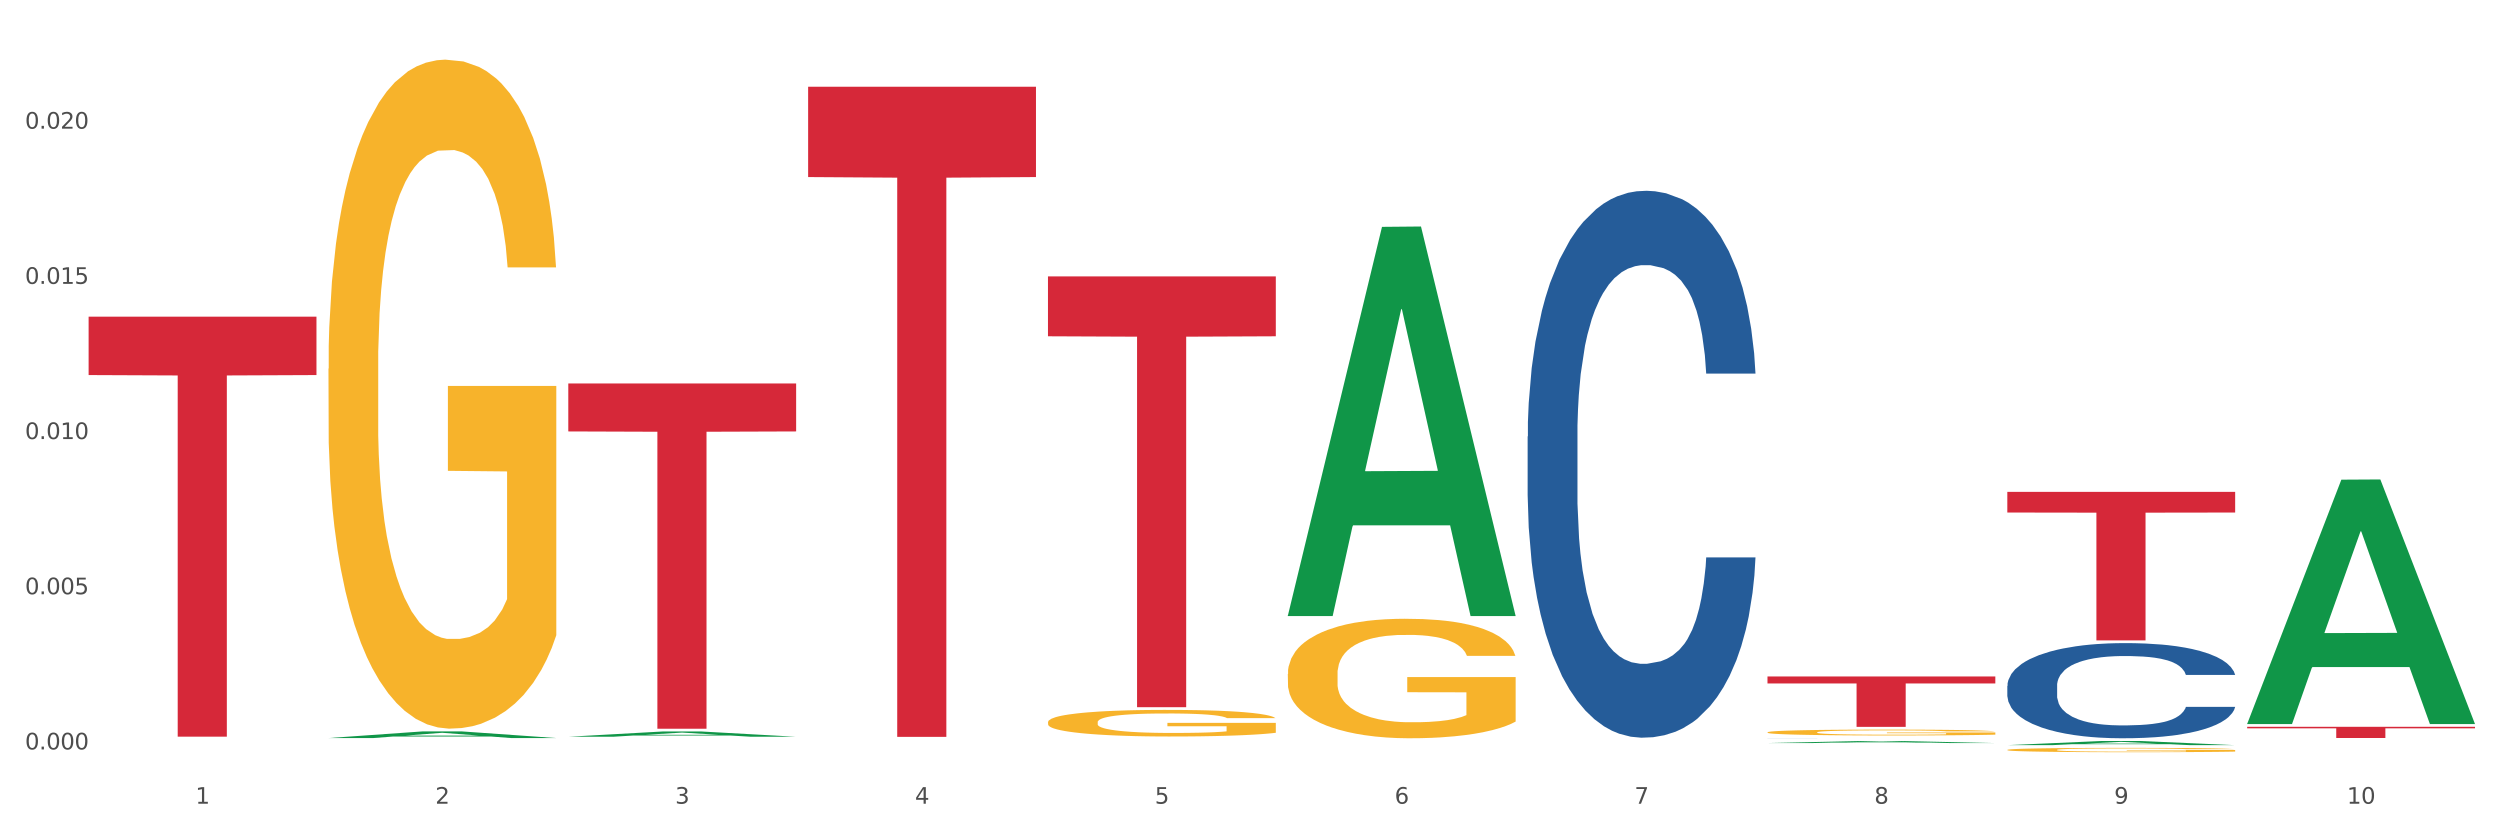 <?xml version="1.0" encoding="utf-8" standalone="no"?>
<!DOCTYPE svg PUBLIC "-//W3C//DTD SVG 1.1//EN"
  "http://www.w3.org/Graphics/SVG/1.1/DTD/svg11.dtd">
<svg xmlns:xlink="http://www.w3.org/1999/xlink" width="1080pt" height="360pt" viewBox="0 0 1080 360" xmlns="http://www.w3.org/2000/svg" version="1.1">
 <rect x="0" y="0" width="1080" height="360" fill="#333333" stroke="none"/>
 <defs>
  <style type="text/css">*{stroke-linejoin: round; stroke-linecap: butt}</style>
 </defs>
 <g id="figure_1">
  <g id="patch_1">
   <path d="M 0 360 
L 1080 360 
L 1080 0 
L 0 0 
z
" style="fill: #ffffff; stroke: #ffffff; stroke-linejoin: miter"/>
  </g>
  <g id="axes_1">
   <g id="matplotlib.axis_1">
    <g id="xtick_1">
     <g id="text_1">
      <!-- 1 -->
      <g style="fill: #4d4d4d" transform="translate(84.444 347.204) scale(0.096 -0.096)">
       <defs>
        <path id="DejaVuSans-31" d="M 794 531 
L 1825 531 
L 1825 4091 
L 703 3866 
L 703 4441 
L 1819 4666 
L 2450 4666 
L 2450 531 
L 3481 531 
L 3481 0 
L 794 0 
L 794 531 
z
" transform="scale(0.016)"/>
       </defs>
       <use xlink:href="#DejaVuSans-31"/>
      </g>
     </g>
    </g>
    <g id="xtick_2">
     <g id="text_2">
      <!-- 2 -->
      <g style="fill: #4d4d4d" transform="translate(188.053 347.204) scale(0.096 -0.096)">
       <defs>
        <path id="DejaVuSans-32" d="M 1228 531 
L 3431 531 
L 3431 0 
L 469 0 
L 469 531 
Q 828 903 1448 1529 
Q 2069 2156 2228 2338 
Q 2531 2678 2651 2914 
Q 2772 3150 2772 3378 
Q 2772 3750 2511 3984 
Q 2250 4219 1831 4219 
Q 1534 4219 1204 4116 
Q 875 4013 500 3803 
L 500 4441 
Q 881 4594 1212 4672 
Q 1544 4750 1819 4750 
Q 2544 4750 2975 4387 
Q 3406 4025 3406 3419 
Q 3406 3131 3298 2873 
Q 3191 2616 2906 2266 
Q 2828 2175 2409 1742 
Q 1991 1309 1228 531 
z
" transform="scale(0.016)"/>
       </defs>
       <use xlink:href="#DejaVuSans-32"/>
      </g>
     </g>
    </g>
    <g id="xtick_3">
     <g id="text_3">
      <!-- 3 -->
      <g style="fill: #4d4d4d" transform="translate(291.663 347.204) scale(0.096 -0.096)">
       <defs>
        <path id="DejaVuSans-33" d="M 2597 2516 
Q 3050 2419 3304 2112 
Q 3559 1806 3559 1356 
Q 3559 666 3084 287 
Q 2609 -91 1734 -91 
Q 1441 -91 1130 -33 
Q 819 25 488 141 
L 488 750 
Q 750 597 1062 519 
Q 1375 441 1716 441 
Q 2309 441 2620 675 
Q 2931 909 2931 1356 
Q 2931 1769 2642 2001 
Q 2353 2234 1838 2234 
L 1294 2234 
L 1294 2753 
L 1863 2753 
Q 2328 2753 2575 2939 
Q 2822 3125 2822 3475 
Q 2822 3834 2567 4026 
Q 2313 4219 1838 4219 
Q 1578 4219 1281 4162 
Q 984 4106 628 3988 
L 628 4550 
Q 988 4650 1302 4700 
Q 1616 4750 1894 4750 
Q 2613 4750 3031 4423 
Q 3450 4097 3450 3541 
Q 3450 3153 3228 2886 
Q 3006 2619 2597 2516 
z
" transform="scale(0.016)"/>
       </defs>
       <use xlink:href="#DejaVuSans-33"/>
      </g>
     </g>
    </g>
    <g id="xtick_4">
     <g id="text_4">
      <!-- 4 -->
      <g style="fill: #4d4d4d" transform="translate(395.273 347.204) scale(0.096 -0.096)">
       <defs>
        <path id="DejaVuSans-34" d="M 2419 4116 
L 825 1625 
L 2419 1625 
L 2419 4116 
z
M 2253 4666 
L 3047 4666 
L 3047 1625 
L 3713 1625 
L 3713 1100 
L 3047 1100 
L 3047 0 
L 2419 0 
L 2419 1100 
L 313 1100 
L 313 1709 
L 2253 4666 
z
" transform="scale(0.016)"/>
       </defs>
       <use xlink:href="#DejaVuSans-34"/>
      </g>
     </g>
    </g>
    <g id="xtick_5">
     <g id="text_5">
      <!-- 5 -->
      <g style="fill: #4d4d4d" transform="translate(498.883 347.204) scale(0.096 -0.096)">
       <defs>
        <path id="DejaVuSans-35" d="M 691 4666 
L 3169 4666 
L 3169 4134 
L 1269 4134 
L 1269 2991 
Q 1406 3038 1543 3061 
Q 1681 3084 1819 3084 
Q 2600 3084 3056 2656 
Q 3513 2228 3513 1497 
Q 3513 744 3044 326 
Q 2575 -91 1722 -91 
Q 1428 -91 1123 -41 
Q 819 9 494 109 
L 494 744 
Q 775 591 1075 516 
Q 1375 441 1709 441 
Q 2250 441 2565 725 
Q 2881 1009 2881 1497 
Q 2881 1984 2565 2268 
Q 2250 2553 1709 2553 
Q 1456 2553 1204 2497 
Q 953 2441 691 2322 
L 691 4666 
z
" transform="scale(0.016)"/>
       </defs>
       <use xlink:href="#DejaVuSans-35"/>
      </g>
     </g>
    </g>
    <g id="xtick_6">
     <g id="text_6">
      <!-- 6 -->
      <g style="fill: #4d4d4d" transform="translate(602.492 347.204) scale(0.096 -0.096)">
       <defs>
        <path id="DejaVuSans-36" d="M 2113 2584 
Q 1688 2584 1439 2293 
Q 1191 2003 1191 1497 
Q 1191 994 1439 701 
Q 1688 409 2113 409 
Q 2538 409 2786 701 
Q 3034 994 3034 1497 
Q 3034 2003 2786 2293 
Q 2538 2584 2113 2584 
z
M 3366 4563 
L 3366 3988 
Q 3128 4100 2886 4159 
Q 2644 4219 2406 4219 
Q 1781 4219 1451 3797 
Q 1122 3375 1075 2522 
Q 1259 2794 1537 2939 
Q 1816 3084 2150 3084 
Q 2853 3084 3261 2657 
Q 3669 2231 3669 1497 
Q 3669 778 3244 343 
Q 2819 -91 2113 -91 
Q 1303 -91 875 529 
Q 447 1150 447 2328 
Q 447 3434 972 4092 
Q 1497 4750 2381 4750 
Q 2619 4750 2861 4703 
Q 3103 4656 3366 4563 
z
" transform="scale(0.016)"/>
       </defs>
       <use xlink:href="#DejaVuSans-36"/>
      </g>
     </g>
    </g>
    <g id="xtick_7">
     <g id="text_7">
      <!-- 7 -->
      <g style="fill: #4d4d4d" transform="translate(706.102 347.204) scale(0.096 -0.096)">
       <defs>
        <path id="DejaVuSans-37" d="M 525 4666 
L 3525 4666 
L 3525 4397 
L 1831 0 
L 1172 0 
L 2766 4134 
L 525 4134 
L 525 4666 
z
" transform="scale(0.016)"/>
       </defs>
       <use xlink:href="#DejaVuSans-37"/>
      </g>
     </g>
    </g>
    <g id="xtick_8">
     <g id="text_8">
      <!-- 8 -->
      <g style="fill: #4d4d4d" transform="translate(809.712 347.204) scale(0.096 -0.096)">
       <defs>
        <path id="DejaVuSans-38" d="M 2034 2216 
Q 1584 2216 1326 1975 
Q 1069 1734 1069 1313 
Q 1069 891 1326 650 
Q 1584 409 2034 409 
Q 2484 409 2743 651 
Q 3003 894 3003 1313 
Q 3003 1734 2745 1975 
Q 2488 2216 2034 2216 
z
M 1403 2484 
Q 997 2584 770 2862 
Q 544 3141 544 3541 
Q 544 4100 942 4425 
Q 1341 4750 2034 4750 
Q 2731 4750 3128 4425 
Q 3525 4100 3525 3541 
Q 3525 3141 3298 2862 
Q 3072 2584 2669 2484 
Q 3125 2378 3379 2068 
Q 3634 1759 3634 1313 
Q 3634 634 3220 271 
Q 2806 -91 2034 -91 
Q 1263 -91 848 271 
Q 434 634 434 1313 
Q 434 1759 690 2068 
Q 947 2378 1403 2484 
z
M 1172 3481 
Q 1172 3119 1398 2916 
Q 1625 2713 2034 2713 
Q 2441 2713 2670 2916 
Q 2900 3119 2900 3481 
Q 2900 3844 2670 4047 
Q 2441 4250 2034 4250 
Q 1625 4250 1398 4047 
Q 1172 3844 1172 3481 
z
" transform="scale(0.016)"/>
       </defs>
       <use xlink:href="#DejaVuSans-38"/>
      </g>
     </g>
    </g>
    <g id="xtick_9">
     <g id="text_9">
      <!-- 9 -->
      <g style="fill: #4d4d4d" transform="translate(913.322 347.204) scale(0.096 -0.096)">
       <defs>
        <path id="DejaVuSans-39" d="M 703 97 
L 703 672 
Q 941 559 1184 500 
Q 1428 441 1663 441 
Q 2288 441 2617 861 
Q 2947 1281 2994 2138 
Q 2813 1869 2534 1725 
Q 2256 1581 1919 1581 
Q 1219 1581 811 2004 
Q 403 2428 403 3163 
Q 403 3881 828 4315 
Q 1253 4750 1959 4750 
Q 2769 4750 3195 4129 
Q 3622 3509 3622 2328 
Q 3622 1225 3098 567 
Q 2575 -91 1691 -91 
Q 1453 -91 1209 -44 
Q 966 3 703 97 
z
M 1959 2075 
Q 2384 2075 2632 2365 
Q 2881 2656 2881 3163 
Q 2881 3666 2632 3958 
Q 2384 4250 1959 4250 
Q 1534 4250 1286 3958 
Q 1038 3666 1038 3163 
Q 1038 2656 1286 2365 
Q 1534 2075 1959 2075 
z
" transform="scale(0.016)"/>
       </defs>
       <use xlink:href="#DejaVuSans-39"/>
      </g>
     </g>
    </g>
    <g id="xtick_10">
     <g id="text_10">
      <!-- 10 -->
      <g style="fill: #4d4d4d" transform="translate(1013.877 347.204) scale(0.096 -0.096)">
       <defs>
        <path id="DejaVuSans-30" d="M 2034 4250 
Q 1547 4250 1301 3770 
Q 1056 3291 1056 2328 
Q 1056 1369 1301 889 
Q 1547 409 2034 409 
Q 2525 409 2770 889 
Q 3016 1369 3016 2328 
Q 3016 3291 2770 3770 
Q 2525 4250 2034 4250 
z
M 2034 4750 
Q 2819 4750 3233 4129 
Q 3647 3509 3647 2328 
Q 3647 1150 3233 529 
Q 2819 -91 2034 -91 
Q 1250 -91 836 529 
Q 422 1150 422 2328 
Q 422 3509 836 4129 
Q 1250 4750 2034 4750 
z
" transform="scale(0.016)"/>
       </defs>
       <use xlink:href="#DejaVuSans-31"/>
       <use xlink:href="#DejaVuSans-30" transform="translate(63.623 0)"/>
      </g>
     </g>
    </g>
    <g id="xtick_11"/>
    <g id="xtick_12"/>
    <g id="xtick_13"/>
    <g id="xtick_14"/>
    <g id="xtick_15"/>
    <g id="xtick_16"/>
    <g id="xtick_17"/>
    <g id="xtick_18"/>
    <g id="xtick_19"/>
   </g>
   <g id="matplotlib.axis_2">
    <g id="ytick_1">
     <g id="text_11">
      <!-- 0.000 -->
      <g style="fill: #4d4d4d" transform="translate(10.8 323.758) scale(0.096 -0.096)">
       <defs>
        <path id="DejaVuSans-2e" d="M 684 794 
L 1344 794 
L 1344 0 
L 684 0 
L 684 794 
z
" transform="scale(0.016)"/>
       </defs>
       <use xlink:href="#DejaVuSans-30"/>
       <use xlink:href="#DejaVuSans-2e" transform="translate(63.623 0)"/>
       <use xlink:href="#DejaVuSans-30" transform="translate(95.41 0)"/>
       <use xlink:href="#DejaVuSans-30" transform="translate(159.033 0)"/>
       <use xlink:href="#DejaVuSans-30" transform="translate(222.656 0)"/>
      </g>
     </g>
    </g>
    <g id="ytick_2">
     <g id="text_12">
      <!-- 0.005 -->
      <g style="fill: #4d4d4d" transform="translate(10.8 256.715) scale(0.096 -0.096)">
       <use xlink:href="#DejaVuSans-30"/>
       <use xlink:href="#DejaVuSans-2e" transform="translate(63.623 0)"/>
       <use xlink:href="#DejaVuSans-30" transform="translate(95.41 0)"/>
       <use xlink:href="#DejaVuSans-30" transform="translate(159.033 0)"/>
       <use xlink:href="#DejaVuSans-35" transform="translate(222.656 0)"/>
      </g>
     </g>
    </g>
    <g id="ytick_3">
     <g id="text_13">
      <!-- 0.010 -->
      <g style="fill: #4d4d4d" transform="translate(10.8 189.672) scale(0.096 -0.096)">
       <use xlink:href="#DejaVuSans-30"/>
       <use xlink:href="#DejaVuSans-2e" transform="translate(63.623 0)"/>
       <use xlink:href="#DejaVuSans-30" transform="translate(95.41 0)"/>
       <use xlink:href="#DejaVuSans-31" transform="translate(159.033 0)"/>
       <use xlink:href="#DejaVuSans-30" transform="translate(222.656 0)"/>
      </g>
     </g>
    </g>
    <g id="ytick_4">
     <g id="text_14">
      <!-- 0.015 -->
      <g style="fill: #4d4d4d" transform="translate(10.8 122.629) scale(0.096 -0.096)">
       <use xlink:href="#DejaVuSans-30"/>
       <use xlink:href="#DejaVuSans-2e" transform="translate(63.623 0)"/>
       <use xlink:href="#DejaVuSans-30" transform="translate(95.41 0)"/>
       <use xlink:href="#DejaVuSans-31" transform="translate(159.033 0)"/>
       <use xlink:href="#DejaVuSans-35" transform="translate(222.656 0)"/>
      </g>
     </g>
    </g>
    <g id="ytick_5">
     <g id="text_15">
      <!-- 0.020 -->
      <g style="fill: #4d4d4d" transform="translate(10.8 55.586) scale(0.096 -0.096)">
       <use xlink:href="#DejaVuSans-30"/>
       <use xlink:href="#DejaVuSans-2e" transform="translate(63.623 0)"/>
       <use xlink:href="#DejaVuSans-30" transform="translate(95.41 0)"/>
       <use xlink:href="#DejaVuSans-32" transform="translate(159.033 0)"/>
       <use xlink:href="#DejaVuSans-30" transform="translate(222.656 0)"/>
      </g>
     </g>
    </g>
    <g id="ytick_6"/>
    <g id="ytick_7"/>
    <g id="ytick_8"/>
    <g id="ytick_9"/>
    <g id="ytick_10"/>
   </g>
   <g id="PolyCollection_1">
    <path d="M 141.893 318.836 
L 141.994 318.833 
L 182.584 315.965 
L 199.428 315.962 
L 240.322 318.842 
L 220.839 318.842 
L 212.011 318.171 
L 170.102 318.171 
L 169.798 318.182 
L 161.274 318.842 
L 141.893 318.842 
L 141.893 318.836 
L 175.379 317.771 
L 206.734 317.768 
L 191.209 316.576 
L 191.006 316.57 
L 190.803 316.579 
L 175.278 317.768 
L 175.379 317.771 
L 141.893 318.836 
z
" clip-path="url(#p23b77c19c7)" style="fill: #109648"/>
    <path d="M 556.332 291.162 
L 556.448 291.115 
L 556.448 289.418 
L 556.68 287.956 
L 557.842 284.42 
L 559.586 281.497 
L 560.864 279.941 
L 562.142 278.668 
L 563.653 277.395 
L 565.512 276.074 
L 568.882 274.141 
L 570.974 273.151 
L 573.531 272.114 
L 578.179 270.605 
L 581.549 269.756 
L 585.035 269.049 
L 590.73 268.2 
L 594.448 267.823 
L 598.4 267.54 
L 603.164 267.352 
L 606.767 267.305 
L 614.669 267.446 
L 621.409 267.87 
L 624.663 268.2 
L 628.846 268.766 
L 631.054 269.143 
L 634.657 269.898 
L 638.375 270.888 
L 640.932 271.737 
L 644.767 273.34 
L 647.672 274.943 
L 650.345 276.923 
L 651.74 278.29 
L 652.785 279.563 
L 653.715 281.025 
L 654.645 283.335 
L 633.727 283.335 
L 632.914 281.685 
L 631.635 280.129 
L 629.776 278.62 
L 628.149 277.677 
L 625.36 276.499 
L 622.803 275.744 
L 620.131 275.179 
L 616.877 274.707 
L 614.32 274.471 
L 610.718 274.283 
L 603.629 274.33 
L 598.864 274.707 
L 595.61 275.179 
L 593.519 275.603 
L 591.659 276.074 
L 589.568 276.734 
L 587.127 277.725 
L 585.384 278.62 
L 583.641 279.752 
L 582.246 280.884 
L 580.968 282.204 
L 579.922 283.618 
L 579.109 285.08 
L 578.412 286.872 
L 577.83 289.842 
L 577.83 296.301 
L 578.063 297.763 
L 578.644 299.696 
L 579.341 301.158 
L 580.503 302.902 
L 581.549 304.081 
L 583.525 305.778 
L 585.733 307.193 
L 587.476 308.089 
L 589.219 308.843 
L 592.24 309.88 
L 595.61 310.729 
L 598.516 311.248 
L 602.467 311.719 
L 605.14 311.908 
L 607.464 312.002 
L 613.158 312.002 
L 617.225 311.861 
L 621.758 311.531 
L 625.244 311.106 
L 628.149 310.588 
L 631.403 309.739 
L 633.495 308.937 
L 633.495 299.083 
L 607.929 299.036 
L 607.929 292.482 
L 654.761 292.482 
L 654.761 311.719 
L 652.785 312.709 
L 650.577 313.605 
L 648.253 314.407 
L 644.767 315.397 
L 640.583 316.34 
L 636.865 317 
L 632.914 317.566 
L 628.265 318.084 
L 622.222 318.556 
L 618.504 318.744 
L 613.855 318.886 
L 608.394 318.933 
L 603.629 318.839 
L 598.981 318.603 
L 594.1 318.179 
L 589.335 317.566 
L 585.733 316.953 
L 582.13 316.198 
L 578.295 315.208 
L 575.274 314.265 
L 572.95 313.417 
L 570.393 312.332 
L 567.604 310.918 
L 565.512 309.645 
L 563.653 308.324 
L 561.677 306.627 
L 560.283 305.165 
L 558.888 303.327 
L 558.075 301.959 
L 557.145 299.838 
L 556.448 296.867 
L 556.332 291.162 
z
" clip-path="url(#p23b77c19c7)" style="fill: #f7b32b"/>
    <path d="M 763.551 316.359 
L 763.667 316.357 
L 763.667 316.274 
L 763.9 316.202 
L 765.062 316.028 
L 766.805 315.885 
L 768.083 315.809 
L 769.362 315.746 
L 770.872 315.684 
L 772.732 315.619 
L 776.102 315.524 
L 778.194 315.475 
L 780.75 315.424 
L 785.399 315.35 
L 788.769 315.309 
L 792.255 315.274 
L 797.949 315.232 
L 801.668 315.214 
L 805.619 315.2 
L 810.384 315.191 
L 813.986 315.188 
L 821.888 315.195 
L 828.628 315.216 
L 831.882 315.232 
L 836.066 315.26 
L 838.274 315.279 
L 841.876 315.316 
L 845.595 315.364 
L 848.152 315.406 
L 851.987 315.485 
L 854.892 315.563 
L 857.565 315.66 
L 858.959 315.728 
L 860.005 315.79 
L 860.935 315.862 
L 861.864 315.975 
L 840.947 315.975 
L 840.133 315.894 
L 838.855 315.818 
L 836.996 315.744 
L 835.369 315.697 
L 832.58 315.64 
L 830.023 315.603 
L 827.35 315.575 
L 824.096 315.552 
L 821.54 315.54 
L 817.937 315.531 
L 810.848 315.533 
L 806.084 315.552 
L 802.83 315.575 
L 800.738 315.596 
L 798.879 315.619 
L 796.787 315.651 
L 794.347 315.7 
L 792.604 315.744 
L 790.86 315.799 
L 789.466 315.855 
L 788.188 315.92 
L 787.142 315.989 
L 786.328 316.061 
L 785.631 316.149 
L 785.05 316.294 
L 785.05 316.611 
L 785.282 316.683 
L 785.863 316.778 
L 786.561 316.85 
L 787.723 316.935 
L 788.769 316.993 
L 790.744 317.076 
L 792.952 317.146 
L 794.695 317.19 
L 796.438 317.227 
L 799.46 317.278 
L 802.83 317.319 
L 805.735 317.345 
L 809.686 317.368 
L 812.359 317.377 
L 814.683 317.382 
L 820.378 317.382 
L 824.445 317.375 
L 828.977 317.359 
L 832.463 317.338 
L 835.369 317.312 
L 838.622 317.271 
L 840.714 317.231 
L 840.714 316.748 
L 815.148 316.746 
L 815.148 316.424 
L 861.981 316.424 
L 861.981 317.368 
L 860.005 317.417 
L 857.797 317.461 
L 855.473 317.5 
L 851.987 317.548 
L 847.803 317.595 
L 844.084 317.627 
L 840.133 317.655 
L 835.485 317.68 
L 829.442 317.703 
L 825.723 317.713 
L 821.075 317.72 
L 815.613 317.722 
L 810.848 317.717 
L 806.2 317.706 
L 801.319 317.685 
L 796.555 317.655 
L 792.952 317.625 
L 789.35 317.588 
L 785.515 317.539 
L 782.493 317.493 
L 780.169 317.451 
L 777.613 317.398 
L 774.824 317.329 
L 772.732 317.266 
L 770.872 317.201 
L 768.897 317.118 
L 767.502 317.046 
L 766.108 316.956 
L 765.294 316.889 
L 764.365 316.785 
L 763.667 316.639 
L 763.551 316.359 
z
" clip-path="url(#p23b77c19c7)" style="fill: #f7b32b"/>
    <path d="M 867.161 323.946 
L 867.277 323.945 
L 867.277 323.883 
L 867.51 323.83 
L 868.672 323.703 
L 870.415 323.597 
L 871.693 323.541 
L 872.971 323.495 
L 874.482 323.449 
L 876.342 323.401 
L 879.712 323.331 
L 881.803 323.296 
L 884.36 323.258 
L 889.008 323.204 
L 892.378 323.173 
L 895.865 323.147 
L 901.559 323.117 
L 905.278 323.103 
L 909.229 323.093 
L 913.993 323.086 
L 917.596 323.084 
L 925.498 323.089 
L 932.238 323.105 
L 935.492 323.117 
L 939.676 323.137 
L 941.884 323.151 
L 945.486 323.178 
L 949.205 323.214 
L 951.761 323.244 
L 955.596 323.302 
L 958.501 323.36 
L 961.174 323.432 
L 962.569 323.481 
L 963.615 323.527 
L 964.544 323.58 
L 965.474 323.664 
L 944.556 323.664 
L 943.743 323.604 
L 942.465 323.548 
L 940.605 323.493 
L 938.978 323.459 
L 936.189 323.417 
L 933.633 323.389 
L 930.96 323.369 
L 927.706 323.352 
L 925.149 323.343 
L 921.547 323.336 
L 914.458 323.338 
L 909.694 323.352 
L 906.44 323.369 
L 904.348 323.384 
L 902.489 323.401 
L 900.397 323.425 
L 897.956 323.461 
L 896.213 323.493 
L 894.47 323.534 
L 893.076 323.575 
L 891.797 323.623 
L 890.751 323.674 
L 889.938 323.727 
L 889.241 323.791 
L 888.66 323.899 
L 888.66 324.132 
L 888.892 324.185 
L 889.473 324.255 
L 890.17 324.307 
L 891.333 324.37 
L 892.378 324.413 
L 894.354 324.474 
L 896.562 324.525 
L 898.305 324.558 
L 900.048 324.585 
L 903.07 324.622 
L 906.44 324.653 
L 909.345 324.672 
L 913.296 324.689 
L 915.969 324.696 
L 918.293 324.699 
L 923.987 324.699 
L 928.055 324.694 
L 932.587 324.682 
L 936.073 324.667 
L 938.978 324.648 
L 942.232 324.617 
L 944.324 324.588 
L 944.324 324.232 
L 918.758 324.231 
L 918.758 323.994 
L 965.59 323.994 
L 965.59 324.689 
L 963.615 324.725 
L 961.407 324.757 
L 959.083 324.786 
L 955.596 324.822 
L 951.413 324.856 
L 947.694 324.88 
L 943.743 324.9 
L 939.095 324.919 
L 933.052 324.936 
L 929.333 324.943 
L 924.685 324.948 
L 919.223 324.95 
L 914.458 324.946 
L 909.81 324.938 
L 904.929 324.922 
L 900.164 324.9 
L 896.562 324.878 
L 892.959 324.851 
L 889.125 324.815 
L 886.103 324.781 
L 883.779 324.75 
L 881.222 324.711 
L 878.433 324.66 
L 876.342 324.614 
L 874.482 324.566 
L 872.507 324.505 
L 871.112 324.452 
L 869.718 324.386 
L 868.904 324.336 
L 867.974 324.26 
L 867.277 324.152 
L 867.161 323.946 
z
" clip-path="url(#p23b77c19c7)" style="fill: #f7b32b"/>
    <path d="M 38.283 136.814 
L 136.712 136.814 
L 136.712 162.027 
L 97.994 162.197 
L 97.994 318.245 
L 76.768 318.245 
L 76.768 162.197 
L 38.283 162.027 
L 38.283 136.984 
L 38.283 136.814 
z
" clip-path="url(#p23b77c19c7)" style="fill: #d62839"/>
    <path d="M 245.502 165.647 
L 343.932 165.647 
L 343.932 186.378 
L 305.213 186.518 
L 305.213 314.826 
L 283.988 314.826 
L 283.988 186.518 
L 245.502 186.378 
L 245.502 165.787 
L 245.502 165.647 
z
" clip-path="url(#p23b77c19c7)" style="fill: #d62839"/>
    <path d="M 867.161 296.293 
L 867.277 296.255 
L 867.277 295.204 
L 867.626 293.777 
L 868.906 291.149 
L 870.535 289.159 
L 873.327 286.831 
L 874.84 285.855 
L 876.818 284.766 
L 880.89 283.001 
L 885.544 281.5 
L 888.801 280.674 
L 891.245 280.148 
L 896.713 279.209 
L 899.854 278.796 
L 903.112 278.458 
L 905.904 278.233 
L 910.558 277.97 
L 914.281 277.858 
L 918.586 277.82 
L 922.193 277.858 
L 926.963 278.008 
L 933.944 278.458 
L 936.62 278.721 
L 940.227 279.172 
L 943.95 279.773 
L 946.975 280.373 
L 950.465 281.237 
L 954.072 282.363 
L 957.562 283.79 
L 960.006 285.104 
L 961.984 286.493 
L 963.729 288.183 
L 965.009 290.023 
L 965.59 291.562 
L 944.299 291.562 
L 943.717 290.173 
L 942.554 288.671 
L 941.39 287.657 
L 940.11 286.831 
L 938.132 285.893 
L 936.387 285.292 
L 933.479 284.578 
L 930.803 284.128 
L 928.592 283.865 
L 925.916 283.64 
L 920.215 283.414 
L 916.143 283.414 
L 913.583 283.49 
L 910.442 283.677 
L 907.766 283.94 
L 904.625 284.391 
L 902.181 284.879 
L 899.738 285.517 
L 898.342 285.968 
L 896.248 286.794 
L 894.851 287.469 
L 892.99 288.633 
L 891.943 289.459 
L 890.081 291.6 
L 889.267 293.176 
L 888.918 294.265 
L 888.685 295.467 
L 888.685 301.324 
L 889.383 303.952 
L 889.965 305.079 
L 890.896 306.355 
L 892.641 308.007 
L 895.201 309.622 
L 897.877 310.786 
L 900.087 311.499 
L 902.181 312.025 
L 904.276 312.438 
L 906.835 312.813 
L 908.929 313.038 
L 912.071 313.264 
L 915.794 313.376 
L 918.703 313.376 
L 924.636 313.188 
L 927.312 313.001 
L 929.872 312.738 
L 932.664 312.325 
L 934.875 311.874 
L 936.155 311.536 
L 938.249 310.823 
L 939.878 310.072 
L 941.274 309.209 
L 942.205 308.458 
L 943.252 307.331 
L 944.066 306.055 
L 944.299 305.379 
L 965.59 305.379 
L 965.125 306.731 
L 964.31 308.045 
L 962.682 309.809 
L 961.402 310.823 
L 959.424 312.062 
L 957.33 313.113 
L 954.421 314.277 
L 951.745 315.141 
L 948.953 315.892 
L 945.928 316.568 
L 940.459 317.506 
L 938.481 317.769 
L 934.293 318.22 
L 931.035 318.482 
L 926.265 318.745 
L 921.379 318.895 
L 916.259 318.933 
L 911.722 318.858 
L 906.719 318.633 
L 903.577 318.407 
L 900.087 318.069 
L 896.015 317.544 
L 892.176 316.906 
L 888.569 316.155 
L 885.195 315.291 
L 882.053 314.315 
L 877.981 312.7 
L 874.956 311.123 
L 872.746 309.659 
L 871.233 308.42 
L 869.721 306.843 
L 868.906 305.754 
L 867.626 303.126 
L 867.161 300.686 
L 867.161 296.293 
z
" clip-path="url(#p23b77c19c7)" style="fill: #255c99"/>
    <path d="M 763.551 318.914 
L 763.668 318.914 
L 763.668 318.914 
L 764.017 318.912 
L 765.296 318.91 
L 766.925 318.909 
L 769.718 318.907 
L 771.23 318.906 
L 773.208 318.905 
L 777.28 318.904 
L 781.934 318.902 
L 785.192 318.902 
L 787.635 318.901 
L 793.103 318.901 
L 796.245 318.9 
L 799.502 318.9 
L 802.295 318.9 
L 806.949 318.9 
L 810.672 318.899 
L 814.976 318.899 
L 818.583 318.899 
L 823.353 318.9 
L 830.334 318.9 
L 833.01 318.9 
L 836.617 318.9 
L 840.34 318.901 
L 843.365 318.901 
L 846.855 318.902 
L 850.462 318.903 
L 853.953 318.904 
L 856.396 318.905 
L 858.374 318.906 
L 860.119 318.908 
L 861.399 318.909 
L 861.981 318.911 
L 840.689 318.911 
L 840.107 318.909 
L 838.944 318.908 
L 837.78 318.907 
L 836.501 318.907 
L 834.523 318.906 
L 832.777 318.906 
L 829.869 318.905 
L 827.193 318.905 
L 824.982 318.904 
L 822.306 318.904 
L 816.605 318.904 
L 812.533 318.904 
L 809.974 318.904 
L 806.832 318.904 
L 804.156 318.904 
L 801.015 318.905 
L 798.572 318.905 
L 796.128 318.906 
L 794.732 318.906 
L 792.638 318.907 
L 791.242 318.907 
L 789.38 318.908 
L 788.333 318.909 
L 786.472 318.911 
L 785.657 318.912 
L 785.308 318.913 
L 785.075 318.914 
L 785.075 318.919 
L 785.773 318.921 
L 786.355 318.922 
L 787.286 318.923 
L 789.031 318.924 
L 791.591 318.925 
L 794.267 318.926 
L 796.477 318.927 
L 798.572 318.927 
L 800.666 318.928 
L 803.225 318.928 
L 805.32 318.928 
L 808.461 318.928 
L 812.184 318.928 
L 815.093 318.928 
L 821.026 318.928 
L 823.702 318.928 
L 826.262 318.928 
L 829.054 318.928 
L 831.265 318.927 
L 832.545 318.927 
L 834.639 318.926 
L 836.268 318.926 
L 837.664 318.925 
L 838.595 318.924 
L 839.642 318.924 
L 840.456 318.922 
L 840.689 318.922 
L 861.981 318.922 
L 861.515 318.923 
L 860.701 318.924 
L 859.072 318.926 
L 857.792 318.926 
L 855.814 318.927 
L 853.72 318.928 
L 850.811 318.929 
L 848.135 318.93 
L 845.343 318.931 
L 842.318 318.931 
L 836.85 318.932 
L 834.872 318.932 
L 830.683 318.932 
L 827.426 318.933 
L 822.655 318.933 
L 817.769 318.933 
L 812.65 318.933 
L 808.112 318.933 
L 803.109 318.933 
L 799.968 318.933 
L 796.477 318.932 
L 792.405 318.932 
L 788.566 318.931 
L 784.959 318.931 
L 781.585 318.93 
L 778.444 318.929 
L 774.371 318.928 
L 771.346 318.927 
L 769.136 318.925 
L 767.623 318.924 
L 766.111 318.923 
L 765.296 318.922 
L 764.017 318.92 
L 763.551 318.918 
L 763.551 318.914 
z
" clip-path="url(#p23b77c19c7)" style="fill: #255c99"/>
    <path d="M 659.941 188.58 
L 660.058 188.364 
L 660.058 182.322 
L 660.407 174.123 
L 661.687 159.018 
L 663.316 147.582 
L 666.108 134.204 
L 667.62 128.594 
L 669.598 122.336 
L 673.67 112.195 
L 678.324 103.564 
L 681.582 98.817 
L 684.025 95.796 
L 689.494 90.401 
L 692.635 88.028 
L 695.893 86.086 
L 698.685 84.791 
L 703.339 83.281 
L 707.062 82.633 
L 711.367 82.418 
L 714.973 82.633 
L 719.744 83.496 
L 726.724 86.086 
L 729.4 87.596 
L 733.007 90.186 
L 736.73 93.638 
L 739.755 97.09 
L 743.246 102.053 
L 746.852 108.527 
L 750.343 116.726 
L 752.786 124.278 
L 754.764 132.262 
L 756.509 141.972 
L 757.789 152.545 
L 758.371 161.392 
L 737.079 161.392 
L 736.498 153.408 
L 735.334 144.777 
L 734.171 138.951 
L 732.891 134.204 
L 730.913 128.81 
L 729.168 125.357 
L 726.259 121.257 
L 723.583 118.668 
L 721.373 117.158 
L 718.697 115.863 
L 712.996 114.568 
L 708.923 114.568 
L 706.364 115 
L 703.222 116.079 
L 700.546 117.589 
L 697.405 120.178 
L 694.962 122.984 
L 692.519 126.652 
L 691.122 129.241 
L 689.028 133.988 
L 687.632 137.872 
L 685.77 144.561 
L 684.723 149.308 
L 682.862 161.608 
L 682.047 170.67 
L 681.698 176.928 
L 681.466 183.833 
L 681.466 217.494 
L 682.164 232.598 
L 682.745 239.072 
L 683.676 246.408 
L 685.421 255.902 
L 687.981 265.181 
L 690.657 271.87 
L 692.868 275.969 
L 694.962 278.99 
L 697.056 281.364 
L 699.616 283.522 
L 701.71 284.816 
L 704.851 286.111 
L 708.574 286.758 
L 711.483 286.758 
L 717.417 285.679 
L 720.093 284.6 
L 722.652 283.09 
L 725.445 280.716 
L 727.655 278.127 
L 728.935 276.185 
L 731.029 272.085 
L 732.658 267.77 
L 734.054 262.807 
L 734.985 258.491 
L 736.032 252.018 
L 736.847 244.682 
L 737.079 240.798 
L 758.371 240.798 
L 757.905 248.566 
L 757.091 256.118 
L 755.462 266.259 
L 754.182 272.085 
L 752.204 279.206 
L 750.11 285.248 
L 747.201 291.937 
L 744.526 296.9 
L 741.733 301.215 
L 738.708 305.099 
L 733.24 310.494 
L 731.262 312.004 
L 727.074 314.593 
L 723.816 316.104 
L 719.046 317.614 
L 714.159 318.477 
L 709.04 318.693 
L 704.502 318.262 
L 699.499 316.967 
L 696.358 315.672 
L 692.868 313.73 
L 688.795 310.709 
L 684.956 307.041 
L 681.349 302.726 
L 677.975 297.763 
L 674.834 292.153 
L 670.762 282.874 
L 667.737 273.812 
L 665.526 265.396 
L 664.014 258.276 
L 662.501 249.213 
L 661.687 242.956 
L 660.407 227.851 
L 659.941 213.826 
L 659.941 188.58 
z
" clip-path="url(#p23b77c19c7)" style="fill: #255c99"/>
    <path d="M 349.112 37.46 
L 447.542 37.46 
L 447.542 76.489 
L 408.823 76.753 
L 408.823 318.316 
L 387.598 318.316 
L 387.598 76.753 
L 349.112 76.489 
L 349.112 37.723 
L 349.112 37.46 
z
" clip-path="url(#p23b77c19c7)" style="fill: #d62839"/>
    <path d="M 452.722 119.415 
L 551.151 119.415 
L 551.151 145.274 
L 512.433 145.449 
L 512.433 305.497 
L 491.207 305.497 
L 491.207 145.449 
L 452.722 145.274 
L 452.722 119.59 
L 452.722 119.415 
z
" clip-path="url(#p23b77c19c7)" style="fill: #d62839"/>
    <path d="M 763.551 292.22 
L 861.981 292.22 
L 861.981 295.248 
L 823.262 295.269 
L 823.262 314.011 
L 802.037 314.011 
L 802.037 295.269 
L 763.551 295.248 
L 763.551 292.24 
L 763.551 292.22 
z
" clip-path="url(#p23b77c19c7)" style="fill: #d62839"/>
    <path d="M 867.161 212.496 
L 965.59 212.496 
L 965.59 221.41 
L 926.872 221.471 
L 926.872 276.643 
L 905.646 276.643 
L 905.646 221.471 
L 867.161 221.41 
L 867.161 212.556 
L 867.161 212.496 
z
" clip-path="url(#p23b77c19c7)" style="fill: #d62839"/>
    <path d="M 970.771 313.968 
L 1069.2 313.968 
L 1069.2 314.644 
L 1030.481 314.648 
L 1030.481 318.828 
L 1009.256 318.828 
L 1009.256 314.648 
L 970.771 314.644 
L 970.771 313.973 
L 970.771 313.968 
z
" clip-path="url(#p23b77c19c7)" style="fill: #d62839"/>
    <path d="M 452.722 311.986 
L 452.838 311.976 
L 452.838 311.598 
L 453.071 311.272 
L 454.233 310.485 
L 455.976 309.834 
L 457.254 309.488 
L 458.532 309.204 
L 460.043 308.921 
L 461.903 308.627 
L 465.273 308.196 
L 467.364 307.976 
L 469.921 307.745 
L 474.569 307.409 
L 477.939 307.22 
L 481.426 307.062 
L 487.12 306.874 
L 490.839 306.79 
L 494.79 306.727 
L 499.554 306.685 
L 503.157 306.674 
L 511.059 306.706 
L 517.799 306.8 
L 521.053 306.874 
L 525.237 306.999 
L 527.445 307.083 
L 531.047 307.251 
L 534.766 307.472 
L 537.322 307.661 
L 541.157 308.018 
L 544.062 308.375 
L 546.735 308.816 
L 548.13 309.12 
L 549.176 309.404 
L 550.105 309.729 
L 551.035 310.244 
L 530.117 310.244 
L 529.304 309.876 
L 528.026 309.53 
L 526.166 309.194 
L 524.539 308.984 
L 521.75 308.721 
L 519.194 308.553 
L 516.521 308.427 
L 513.267 308.322 
L 510.71 308.27 
L 507.108 308.228 
L 500.019 308.238 
L 495.255 308.322 
L 492.001 308.427 
L 489.909 308.522 
L 488.05 308.627 
L 485.958 308.774 
L 483.517 308.994 
L 481.774 309.194 
L 480.031 309.446 
L 478.637 309.698 
L 477.358 309.992 
L 476.312 310.307 
L 475.499 310.632 
L 474.802 311.031 
L 474.221 311.692 
L 474.221 313.131 
L 474.453 313.456 
L 475.034 313.887 
L 475.731 314.212 
L 476.894 314.601 
L 477.939 314.863 
L 479.915 315.241 
L 482.123 315.556 
L 483.866 315.755 
L 485.609 315.923 
L 488.631 316.154 
L 492.001 316.343 
L 494.906 316.459 
L 498.857 316.564 
L 501.53 316.606 
L 503.854 316.627 
L 509.548 316.627 
L 513.616 316.595 
L 518.148 316.522 
L 521.634 316.427 
L 524.539 316.312 
L 527.793 316.123 
L 529.885 315.944 
L 529.885 313.75 
L 504.319 313.74 
L 504.319 312.28 
L 551.151 312.28 
L 551.151 316.564 
L 549.176 316.784 
L 546.968 316.984 
L 544.644 317.162 
L 541.157 317.383 
L 536.974 317.593 
L 533.255 317.74 
L 529.304 317.866 
L 524.656 317.981 
L 518.613 318.086 
L 514.894 318.128 
L 510.246 318.16 
L 504.784 318.17 
L 500.019 318.149 
L 495.371 318.097 
L 490.49 318.002 
L 485.725 317.866 
L 482.123 317.729 
L 478.52 317.561 
L 474.686 317.341 
L 471.664 317.131 
L 469.34 316.942 
L 466.783 316.7 
L 463.994 316.385 
L 461.903 316.102 
L 460.043 315.808 
L 458.068 315.43 
L 456.673 315.104 
L 455.279 314.695 
L 454.465 314.391 
L 453.535 313.918 
L 452.838 313.257 
L 452.722 311.986 
z
" clip-path="url(#p23b77c19c7)" style="fill: #f7b32b"/>
    <path d="M 141.893 159.318 
L 142.009 159.054 
L 142.009 149.552 
L 142.241 141.37 
L 143.403 121.573 
L 145.147 105.208 
L 146.425 96.498 
L 147.703 89.371 
L 149.214 82.245 
L 151.073 74.854 
L 154.443 64.032 
L 156.535 58.489 
L 159.092 52.682 
L 163.74 44.236 
L 167.11 39.485 
L 170.596 35.526 
L 176.291 30.775 
L 180.009 28.663 
L 183.961 27.079 
L 188.725 26.023 
L 192.328 25.759 
L 200.23 26.551 
L 206.97 28.927 
L 210.224 30.775 
L 214.407 33.942 
L 216.615 36.054 
L 220.218 40.277 
L 223.937 45.82 
L 226.493 50.571 
L 230.328 59.545 
L 233.233 68.519 
L 235.906 79.605 
L 237.301 87.26 
L 238.346 94.386 
L 239.276 102.569 
L 240.206 115.502 
L 219.288 115.502 
L 218.475 106.264 
L 217.196 97.554 
L 215.337 89.107 
L 213.71 83.828 
L 210.921 77.23 
L 208.364 73.007 
L 205.692 69.839 
L 202.438 67.2 
L 199.881 65.88 
L 196.279 64.824 
L 189.19 65.088 
L 184.425 67.2 
L 181.171 69.839 
L 179.08 72.215 
L 177.22 74.854 
L 175.129 78.549 
L 172.688 84.092 
L 170.945 89.107 
L 169.202 95.442 
L 167.807 101.777 
L 166.529 109.168 
L 165.483 117.086 
L 164.67 125.269 
L 163.973 135.299 
L 163.391 151.928 
L 163.391 188.089 
L 163.624 196.271 
L 164.205 207.093 
L 164.902 215.276 
L 166.064 225.042 
L 167.11 231.64 
L 169.086 241.143 
L 171.294 249.061 
L 173.037 254.076 
L 174.78 258.299 
L 177.801 264.106 
L 181.171 268.857 
L 184.077 271.761 
L 188.028 274.4 
L 190.701 275.456 
L 193.025 275.984 
L 198.719 275.984 
L 202.786 275.192 
L 207.319 273.345 
L 210.805 270.969 
L 213.71 268.066 
L 216.964 263.314 
L 219.056 258.827 
L 219.056 203.662 
L 193.49 203.398 
L 193.49 166.709 
L 240.322 166.709 
L 240.322 274.4 
L 238.346 279.943 
L 236.138 284.958 
L 233.814 289.445 
L 230.328 294.988 
L 226.144 300.267 
L 222.426 303.963 
L 218.475 307.13 
L 213.826 310.034 
L 207.783 312.673 
L 204.065 313.729 
L 199.416 314.521 
L 193.955 314.785 
L 189.19 314.257 
L 184.542 312.937 
L 179.661 310.561 
L 174.896 307.13 
L 171.294 303.699 
L 167.691 299.476 
L 163.856 293.933 
L 160.835 288.654 
L 158.511 283.903 
L 155.954 277.832 
L 153.165 269.913 
L 151.073 262.787 
L 149.214 255.396 
L 147.238 245.894 
L 145.844 237.711 
L 144.449 227.417 
L 143.636 219.763 
L 142.706 207.885 
L 142.009 191.256 
L 141.893 159.318 
z
" clip-path="url(#p23b77c19c7)" style="fill: #f7b32b"/>
    <path d="M 970.771 312.593 
L 970.872 312.493 
L 1011.462 207.217 
L 1028.306 207.117 
L 1069.2 312.791 
L 1049.717 312.791 
L 1040.889 288.183 
L 998.98 288.183 
L 998.676 288.58 
L 990.152 312.791 
L 970.771 312.791 
L 970.771 312.593 
L 1004.257 273.498 
L 1035.612 273.399 
L 1020.087 229.641 
L 1019.884 229.443 
L 1019.681 229.74 
L 1004.156 273.399 
L 1004.257 273.498 
L 970.771 312.593 
z
" clip-path="url(#p23b77c19c7)" style="fill: #109648"/>
    <path d="M 245.502 318.274 
L 245.604 318.272 
L 286.193 316.005 
L 303.038 316.003 
L 343.932 318.278 
L 324.449 318.278 
L 315.621 317.749 
L 273.712 317.749 
L 273.408 317.757 
L 264.884 318.278 
L 245.502 318.278 
L 245.502 318.274 
L 278.989 317.432 
L 310.344 317.43 
L 294.819 316.488 
L 294.616 316.484 
L 294.413 316.49 
L 278.887 317.43 
L 278.989 317.432 
L 245.502 318.274 
z
" clip-path="url(#p23b77c19c7)" style="fill: #109648"/>
    <path d="M 556.332 265.811 
L 556.433 265.653 
L 597.023 98.005 
L 613.867 97.847 
L 654.761 266.127 
L 635.278 266.127 
L 626.45 226.941 
L 584.541 226.941 
L 584.237 227.573 
L 575.713 266.127 
L 556.332 266.127 
L 556.332 265.811 
L 589.818 203.556 
L 621.173 203.398 
L 605.648 133.715 
L 605.445 133.399 
L 605.242 133.873 
L 589.717 203.398 
L 589.818 203.556 
L 556.332 265.811 
z
" clip-path="url(#p23b77c19c7)" style="fill: #109648"/>
    <path d="M 763.551 321.002 
L 763.653 321.002 
L 804.242 320.111 
L 821.087 320.11 
L 861.981 321.004 
L 842.498 321.004 
L 833.669 320.796 
L 791.761 320.796 
L 791.456 320.799 
L 782.933 321.004 
L 763.551 321.004 
L 763.551 321.002 
L 797.037 320.672 
L 828.393 320.671 
L 812.867 320.301 
L 812.664 320.299 
L 812.461 320.302 
L 796.936 320.671 
L 797.037 320.672 
L 763.551 321.002 
z
" clip-path="url(#p23b77c19c7)" style="fill: #109648"/>
    <path d="M 867.161 321.904 
L 867.262 321.902 
L 907.852 320.112 
L 924.696 320.11 
L 965.59 321.907 
L 946.107 321.907 
L 937.279 321.489 
L 895.371 321.489 
L 895.066 321.495 
L 886.542 321.907 
L 867.161 321.907 
L 867.161 321.904 
L 900.647 321.239 
L 932.003 321.237 
L 916.477 320.493 
L 916.274 320.49 
L 916.071 320.495 
L 900.546 321.237 
L 900.647 321.239 
L 867.161 321.904 
z
" clip-path="url(#p23b77c19c7)" style="fill: #109648"/>
   </g>
  </g>
 </g>
 <defs>
  <clipPath id="p23b77c19c7">
   <rect x="38.283" y="10.8" width="1030.917" height="329.109"/>
  </clipPath>
 </defs>
</svg>
